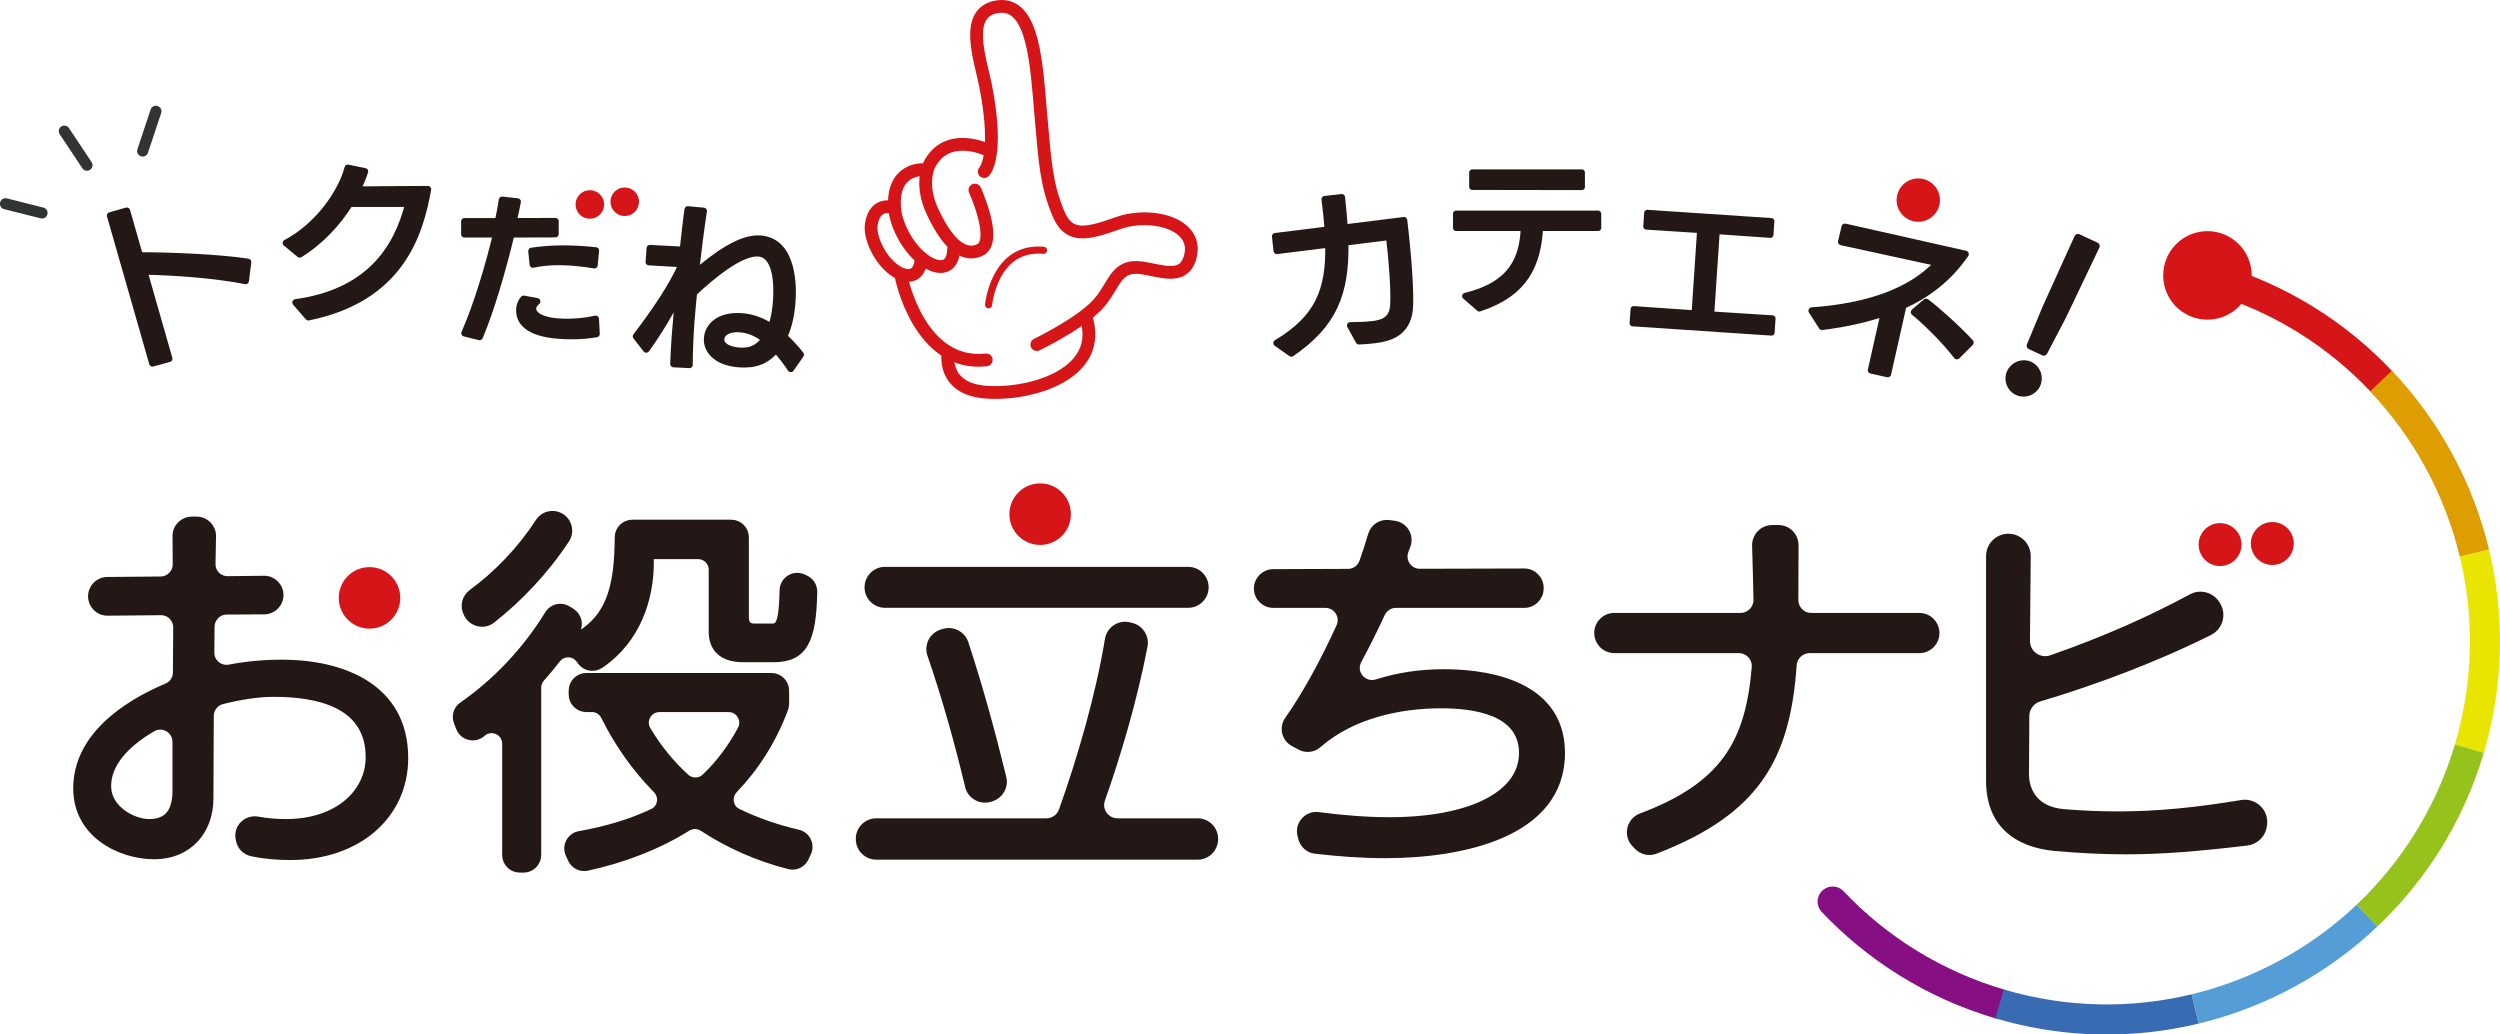 <svg width="290" height="120" viewBox="0 0 290 120" fill="none" xmlns="http://www.w3.org/2000/svg">
<g clip-path="url(#clip0_711_8669)">
<path d="M156.631 37.755C157.447 37.755 158.478 37.723 159.262 37.626C160.26 37.501 161.476 37.214 161.63 35.561C161.779 33.891 161.464 29.894 161.161 27.465L156.029 28.103C156.146 34.017 154.724 37.614 149.794 40.993L148.092 39.793C152.853 36.955 154.243 33.738 154.109 28.342L148.117 29.086L147.931 27.416L154.041 26.656C153.96 25.513 153.835 24.352 153.681 23.12L155.641 22.898C155.778 24.154 155.883 25.335 155.96 26.418L162.854 25.561C163.303 29.166 163.686 34.191 163.505 35.925C163.189 38.689 161.128 39.223 159.427 39.433C158.74 39.518 158.053 39.562 157.637 39.574L156.635 37.751L156.631 37.755Z" fill="#231815" stroke="#231815" stroke-width="0.776" stroke-linecap="round" stroke-linejoin="round"/>
<path d="M178.63 26.43C178.388 30.686 176.941 34.024 171.599 35.77L169.967 34.344C175.386 33.03 176.642 29.991 176.772 26.43H168.916V24.797H185.379V26.43H178.63ZM170.791 21.664V20.015H183.484V21.684L170.791 21.664Z" fill="#231815" stroke="#231815" stroke-width="0.735" stroke-linecap="round" stroke-linejoin="round"/>
<path d="M189.397 37.497L189.506 35.872L196.581 36.361L197.228 26.673L190.981 26.273L191.086 24.7L205.464 25.658L205.358 27.23L199.131 26.798L198.485 36.486L205.601 36.943L205.492 38.568L189.393 37.493L189.397 37.497Z" fill="#231815" stroke="#231815" stroke-width="0.727" stroke-linecap="round" stroke-linejoin="round"/>
<path d="M217.07 42.937L218.565 36.284C216.318 37.056 213.905 37.557 211.36 37.885L210.18 36.05C216.581 35.605 221.725 33.855 224.804 30.484L213.61 28.047L214.015 26.337L220.387 27.772L222.299 28.204L227.976 29.482C226.012 32.347 223.487 34.186 220.755 35.435L218.973 43.365L217.061 42.933L217.07 42.937ZM227.006 41.28C225.382 39.198 223.155 37.084 222.056 36.207L223.426 35.051C224.63 35.928 227.309 38.353 228.546 39.74L227.006 41.276V41.28Z" fill="#231815" stroke="#231815" stroke-width="0.804" stroke-linecap="round" stroke-linejoin="round"/>
<path d="M234.028 45.431C233.196 45.043 232.828 44.029 233.216 43.2C233.604 42.371 234.627 41.979 235.455 42.363C236.287 42.751 236.655 43.766 236.259 44.615C235.871 45.447 234.857 45.815 234.028 45.431ZM235.52 40.108L237.33 35.751L241.04 27.566L243.137 28.54L239.278 36.632L237.083 40.831L235.524 40.104L235.52 40.108Z" fill="#231815" stroke="#231815" stroke-width="0.857" stroke-linecap="round" stroke-linejoin="round"/>
<path d="M222.52 25.726C223.908 25.726 225.034 24.601 225.034 23.212C225.034 21.824 223.908 20.698 222.52 20.698C221.132 20.698 220.007 21.824 220.007 23.212C220.007 24.601 221.132 25.726 222.52 25.726Z" fill="#D61518"/>
<path d="M28.489 32.574C24.663 31.838 20.084 31.547 16.718 31.474L19.615 41.607L17.688 42.137L12.786 25.007L14.71 24.457L16.197 29.647C18.936 29.631 25.382 29.845 28.764 30.395L28.493 32.574H28.489Z" fill="#231815" stroke="#231815" stroke-width="0.776" stroke-linecap="round" stroke-linejoin="round"/>
<path d="M34.296 35.088C42.709 33.928 46.055 28.956 47.389 23.617H40.564C39.19 25.82 37.218 27.99 34.761 29.498L33.177 28.184C36.967 26.192 39.618 22.267 40.349 19.482L42.322 19.886C42.107 20.581 41.8 21.297 41.432 22.012C42.515 21.992 49.147 21.956 49.632 21.956C48.702 27.121 46.52 34.607 35.767 36.789L34.296 35.088Z" fill="#231815" stroke="#231815" stroke-width="0.776" stroke-linecap="round" stroke-linejoin="round"/>
<path d="M53.899 38.648C55.366 35.301 56.712 30.75 57.568 27.169H53.879V25.682H57.782C57.997 24.732 58.142 23.891 58.247 23.192L60.037 23.39C59.912 24.105 59.734 24.877 59.552 25.682L64.422 25.666V27.153L59.302 27.169C58.3 31.324 56.922 36.049 55.633 39.077L53.895 38.648H53.899ZM69.186 38.737C68.22 38.899 67.271 38.971 66.341 38.971C64.05 38.971 60.256 38.668 60.256 35.98C60.256 35.516 60.397 35.067 60.74 34.675L62.296 34.962C61.957 35.249 61.811 35.536 61.811 35.803C61.811 36.68 63.173 37.359 65.678 37.359C66.733 37.359 67.881 37.27 69.097 36.999L69.186 38.737ZM68.952 30.75C67.626 30.536 66.212 30.374 64.85 30.374C63.775 30.374 62.737 30.463 61.823 30.677L61.662 29.121C62.826 28.944 64.026 28.851 65.315 28.851C66.515 28.851 67.784 28.923 69.109 29.065L68.948 30.746L68.952 30.75Z" fill="#231815" stroke="#231815" stroke-width="0.776" stroke-linecap="round" stroke-linejoin="round"/>
<path d="M91.735 42.78C91.246 42.044 90.66 41.26 90.01 40.549C88.826 41.947 87.512 42.355 85.698 42.222C83.204 42.04 81.936 40.686 82.041 39.231C82.138 37.873 83.378 36.519 86.053 36.713C87.27 36.802 88.421 37.246 89.476 37.921C89.824 36.984 89.981 35.913 90.054 34.894C90.199 32.877 90.062 29.518 87.965 29.369C85.928 29.223 82.602 31.972 80.473 33.964C80.372 35.06 80.255 36.175 80.178 37.214C80.044 39.049 79.98 40.771 79.972 42.315L78.133 42.222C78.161 41.28 78.214 40.262 78.295 39.126C78.4 37.647 78.557 36.014 78.715 34.401C77.741 36.236 76.501 38.394 74.965 40.528L73.789 39.017C76.137 35.937 77.915 33.257 79.034 30.808L79.067 30.61L75.272 30.395L75.389 28.799L79.228 28.997C79.438 27.186 79.596 25.594 79.786 24.304L81.621 24.478C81.326 26.341 80.998 28.928 80.683 31.652C82.95 29.708 85.855 27.534 88.187 27.699C92.159 27.986 91.998 33.532 91.897 34.951C91.796 36.369 91.505 37.893 90.939 39.053C91.634 39.684 92.305 40.415 92.874 41.139L91.731 42.78H91.735ZM85.831 38.16C84.793 38.083 83.706 38.406 83.641 39.348C83.58 40.165 84.611 40.621 85.77 40.706C87.047 40.799 87.961 40.383 88.716 39.356C87.88 38.693 86.93 38.245 85.835 38.164L85.831 38.16Z" fill="#231815" stroke="#231815" stroke-width="0.776" stroke-linecap="round" stroke-linejoin="round"/>
<path d="M27.741 97.284C27.483 96.007 28.606 94.907 29.887 95.133C31.043 95.34 32.134 95.424 33.168 95.424C39.258 95.424 42.83 91.892 42.83 87.834C42.83 81.569 36.696 80.421 31.758 80.421C29.899 80.421 27.749 80.769 25.757 81.278C24.949 81.484 24.391 82.216 24.387 83.048C24.379 86.314 24.347 89.507 24.347 92.599C24.347 96.484 21.789 99.264 17.905 99.264C14.022 99.264 8.906 96.839 8.906 91.451C8.906 85.538 14.41 81.763 19.368 79.669C20.035 79.386 20.468 78.731 20.471 78.008C20.48 76.476 20.496 74.431 20.504 72.786C20.508 71.767 19.68 70.939 18.661 70.951L12.47 71.007C11.456 71.016 10.628 70.195 10.628 69.18V69.168C10.628 68.166 11.436 67.35 12.438 67.341L18.637 67.285C19.643 67.277 20.451 66.456 20.447 65.45C20.439 64.354 20.443 63.267 20.427 62.184C20.411 61.169 21.235 60.341 22.254 60.341H22.819C23.838 60.341 24.662 61.173 24.646 62.192C24.63 63.211 24.605 64.326 24.589 65.397C24.573 66.468 25.41 67.257 26.436 67.248L30.627 67.2C31.641 67.188 32.473 68.008 32.473 69.027C32.473 70.033 31.661 70.846 30.659 70.854L26.294 70.878C25.292 70.882 24.488 71.695 24.48 72.697C24.472 73.699 24.464 74.702 24.452 75.704C24.444 76.856 25.494 77.713 26.626 77.499C28.61 77.123 30.627 76.933 32.691 76.933C39.662 76.933 46.94 79.669 46.94 87.923C46.94 94.632 41.468 99.353 33.661 99.353C32.263 99.353 30.699 99.244 29.188 98.913C28.481 98.759 27.931 98.197 27.786 97.486L27.745 97.284H27.741ZM20.419 86.059C20.419 84.653 18.892 83.768 17.675 84.475C14.685 86.217 12.479 88.517 12.479 91.189C12.479 93.86 15.432 95.424 17.287 95.424C19.582 95.424 20.375 94.014 20.419 91.852V86.059Z" fill="#231815" stroke="#231815" stroke-width="0.824" stroke-linecap="round" stroke-linejoin="round"/>
<path d="M86.238 76.407C83.636 76.407 82.621 75.085 82.621 73.274V66.084C82.621 65.178 81.89 64.447 80.985 64.447H75.429V65.461C75.388 69.386 73.97 74.184 69.65 77.114C68.902 77.623 67.888 77.454 67.367 76.714L67.242 76.536C66.607 75.635 65.294 75.606 64.615 76.475C64.037 77.219 63.427 77.955 62.78 78.682C62.518 78.981 62.368 79.365 62.368 79.761V99.175C62.368 100.08 61.637 100.812 60.732 100.812H60.299C59.394 100.812 58.663 100.08 58.663 99.175V86.269C58.663 84.866 57.014 84.119 55.951 85.036C55.935 85.048 55.919 85.064 55.907 85.076C55.05 85.816 53.721 85.485 53.308 84.43L53.05 83.763C52.779 83.068 53.009 82.267 53.62 81.843C57.434 79.196 60.95 75.562 63.609 71.221C64.086 70.445 65.108 70.215 65.876 70.704L66.324 70.99C67.064 71.463 67.314 72.442 66.858 73.197C66.668 73.513 66.466 73.832 66.248 74.155C70.749 71.993 71.674 68.198 71.719 62.373V62.333C71.719 61.427 72.45 60.696 73.356 60.696H84.82C85.725 60.696 86.456 61.427 86.456 62.333V71.597C86.456 72.478 86.897 72.745 87.515 72.745H89.633C90.469 72.745 90.768 71.872 90.845 68.468C90.873 67.288 92.098 66.52 93.168 67.013L93.439 67.139C94.033 67.413 94.401 68.016 94.389 68.671C94.28 74.333 93.253 76.407 89.722 76.407H86.234H86.238ZM91.564 100.424C87.867 99.49 84.505 97.978 81.526 96.03C80.977 95.674 80.286 95.666 79.728 96.014C76.326 98.136 72.406 99.664 68.094 100.597C67.355 100.759 66.599 100.367 66.28 99.68L66.017 99.114C65.565 98.14 66.163 97.004 67.217 96.818C70.394 96.256 73.218 95.404 75.724 94.215C76.734 93.738 76.932 92.396 76.148 91.6C73.699 89.11 71.674 86.237 70.131 83.116C69.852 82.554 69.29 82.187 68.66 82.187H68.013C67.108 82.187 66.377 81.455 66.377 80.55V80.117C66.377 79.212 67.108 78.48 68.013 78.48H89.491C90.396 78.48 91.128 79.212 91.128 80.117V81.621C91.128 81.819 91.091 82.021 91.023 82.211C89.661 85.877 87.665 88.989 85.171 91.596C84.404 92.4 84.59 93.726 85.592 94.211C87.709 95.242 90.037 96.058 92.574 96.648C93.589 96.883 94.13 97.99 93.686 98.932L93.411 99.522C93.084 100.222 92.308 100.61 91.556 100.42L91.564 100.424ZM75.085 84.672C76.318 86.746 77.813 88.569 79.542 90.161C80.185 90.751 81.175 90.747 81.805 90.145C83.442 88.581 84.824 86.746 85.967 84.62C86.557 83.525 85.773 82.191 84.529 82.191H76.491C75.219 82.191 74.434 83.581 75.085 84.676V84.672Z" fill="#231815" stroke="#231815" stroke-width="0.824" stroke-linecap="round" stroke-linejoin="round"/>
<path d="M99.686 97.344V97.299C99.686 96.216 100.562 95.335 101.649 95.335H121.386C122.21 95.335 122.953 94.822 123.228 94.041C125.362 88.076 127.512 80.695 128.582 74.176C128.768 73.048 129.872 72.32 130.983 72.591L131.245 72.656C132.268 72.906 132.906 73.913 132.704 74.948C131.516 81.128 129.601 87.603 127.782 92.724C127.33 94.001 128.279 95.335 129.633 95.335H138.927C140.01 95.335 140.891 96.212 140.891 97.299V97.344C140.891 98.427 140.014 99.308 138.927 99.308H101.649C100.566 99.308 99.686 98.431 99.686 97.344ZM100.7 68.129C100.7 67.046 101.577 66.165 102.664 66.165H137.828C138.911 66.165 139.792 67.042 139.792 68.129C139.792 69.212 138.915 70.093 137.828 70.093H102.664C101.581 70.093 100.7 69.216 100.7 68.129ZM112.354 91.184C111.251 86.532 109.707 80.921 107.974 75.93C107.602 74.867 108.212 73.711 109.295 73.408L109.533 73.339C110.54 73.056 111.598 73.606 111.926 74.6C113.542 79.495 115.033 84.899 116.33 90.222C116.573 91.216 116.003 92.231 115.029 92.546L114.867 92.599C113.776 92.954 112.617 92.303 112.35 91.188L112.354 91.184Z" fill="#231815" stroke="#231815" stroke-width="0.824" stroke-linecap="round" stroke-linejoin="round"/>
<path d="M150.907 96.856C150.608 95.603 151.659 94.448 152.936 94.613C155.898 94.997 158.577 95.207 161.175 95.207C170.441 95.207 176.616 92.253 176.616 87.354C176.616 82.455 170.882 81.752 167.176 81.752C162.198 81.752 156.726 82.997 152.896 86.364C152.326 86.865 151.501 86.954 150.831 86.594L150.051 86.174C149.081 85.648 148.79 84.399 149.428 83.498C151.497 80.588 153.696 76.497 155.417 72.698C155.971 71.481 155.082 70.103 153.748 70.103H147.699C146.685 70.103 145.864 69.283 145.864 68.268C145.864 67.258 146.681 66.437 147.691 66.433L156.367 66.401C157.143 66.401 157.834 65.908 158.092 65.176C158.476 64.093 158.82 63.046 159.098 62.068C159.349 61.187 160.194 60.617 161.103 60.734L161.729 60.815C162.897 60.964 163.628 62.161 163.22 63.268C163.143 63.474 163.067 63.681 162.986 63.891C162.525 65.095 163.406 66.393 164.699 66.389L176.814 66.356C177.828 66.356 178.653 67.177 178.653 68.191V68.268C178.653 69.283 177.832 70.103 176.818 70.103H161.923C161.204 70.103 160.557 70.528 160.254 71.178C159.406 73.021 158.464 74.893 157.547 76.594C156.755 78.062 158.157 79.707 159.741 79.201C162.182 78.429 164.695 78.041 167.492 78.041C171.197 78.041 181.126 78.704 181.126 87.354C181.126 96.796 169.48 99.136 160.699 99.136C157.939 99.136 155.348 98.938 152.576 98.623C151.813 98.538 151.182 97.976 151.004 97.228L150.915 96.856H150.907Z" fill="#231815" stroke="#231815" stroke-width="0.824" stroke-linecap="round" stroke-linejoin="round"/>
<path d="M208.005 77.131C207.253 87.769 203.895 94.07 192.002 98.646C191.283 98.921 190.471 98.727 189.941 98.165L189.654 97.862C188.709 96.864 189.093 95.227 190.382 94.746C200.04 91.136 202.897 86.072 203.612 77.414C203.705 76.302 202.812 75.348 201.697 75.348H187.262C186.203 75.348 185.343 74.487 185.343 73.428C185.343 72.37 186.203 71.509 187.262 71.509H201.895C202.965 71.509 203.83 70.636 203.814 69.564C203.786 67.641 203.717 65.591 203.656 63.291C203.628 62.212 204.497 61.315 205.576 61.315H206.299C207.366 61.315 208.227 62.18 208.219 63.247C208.207 65.147 208.198 67.774 208.198 69.593C208.198 70.652 209.055 71.513 210.118 71.513H222.645C223.704 71.513 224.564 72.374 224.564 73.433C224.564 74.492 223.704 75.353 222.645 75.353H209.916C208.91 75.353 208.077 76.132 208.005 77.139V77.131Z" fill="#231815" stroke="#231815" stroke-width="0.824" stroke-linecap="round" stroke-linejoin="round"/>
<path d="M262.562 95.672C262.485 96.711 261.677 97.551 260.642 97.673C255.131 98.331 250.859 98.691 246.592 98.691C243.945 98.691 241.254 98.558 238.296 98.295C233.928 97.855 230.796 95.559 230.796 90.571V64.505C230.796 63.3 231.77 62.326 232.974 62.326C234.182 62.326 235.16 63.308 235.152 64.517C235.132 67.019 235.095 71.073 235.063 74.327C235.047 75.83 236.53 76.897 237.952 76.408C244.224 74.238 249.889 71.667 254.205 69.315C255.236 68.753 256.521 69.1 257.123 70.107L257.192 70.22C257.842 71.311 257.422 72.722 256.29 73.288C249.772 76.55 242.583 79.177 236.534 80.98C235.617 81.254 234.994 82.103 234.99 83.061C234.982 86.331 234.95 88.934 234.95 89.771C234.95 92.067 236.316 94.007 239.363 94.269C241.525 94.447 243.598 94.536 245.671 94.536C250.273 94.536 254.779 94.083 260.044 93.21C261.439 92.98 262.687 94.108 262.582 95.518L262.57 95.668L262.562 95.672Z" fill="#231815" stroke="#231815" stroke-width="0.824" stroke-linecap="round" stroke-linejoin="round"/>
<path d="M120.658 63.212C122.629 63.212 124.226 61.614 124.226 59.643C124.226 57.672 122.629 56.074 120.658 56.074C118.687 56.074 117.09 57.672 117.09 59.643C117.09 61.614 118.687 63.212 120.658 63.212Z" fill="#D61518"/>
<path d="M42.863 72.924C44.834 72.924 46.431 71.326 46.431 69.355C46.431 67.384 44.834 65.786 42.863 65.786C40.892 65.786 39.295 67.384 39.295 69.355C39.295 71.326 40.892 72.924 42.863 72.924Z" fill="#D61518"/>
<path d="M68.422 25.374C69.337 25.374 70.079 24.632 70.079 23.717C70.079 22.802 69.337 22.06 68.422 22.06C67.507 22.06 66.766 22.802 66.766 23.717C66.766 24.632 67.507 25.374 68.422 25.374Z" fill="#D61518"/>
<path d="M72.469 25.059C73.384 25.059 74.126 24.317 74.126 23.402C74.126 22.487 73.384 21.745 72.469 21.745C71.554 21.745 70.812 22.487 70.812 23.402C70.812 24.317 71.554 25.059 72.469 25.059Z" fill="#D61518"/>
<path d="M257.528 65.66C258.903 65.66 260.018 64.546 260.018 63.17C260.018 61.795 258.903 60.681 257.528 60.681C256.154 60.681 255.039 61.795 255.039 63.17C255.039 64.546 256.154 65.66 257.528 65.66Z" fill="#D61518"/>
<path d="M263.589 65.536C264.964 65.536 266.078 64.421 266.078 63.046C266.078 61.671 264.964 60.556 263.589 60.556C262.214 60.556 261.1 61.671 261.1 63.046C261.1 64.421 262.214 65.536 263.589 65.536Z" fill="#D61518"/>
<path d="M114.521 17.384C114.521 17.384 109.724 15.048 107.72 19.28C107.72 19.28 106.717 21.394 108.136 24.466C109.554 27.538 111.425 29.987 113.628 29.017C115.826 28.047 113.09 22.049 113.09 22.049" stroke="#D61518" stroke-width="1.483" stroke-linecap="round" stroke-linejoin="round"/>
<path d="M107.155 19.68C107.155 19.68 103.433 19.401 103.773 24.126C103.906 25.986 105.203 28.528 106.868 29.914C108.533 31.301 110.57 31.531 110.622 28.86" stroke="#D61518" stroke-width="1.483" stroke-linecap="round" stroke-linejoin="round"/>
<path d="M103.771 24.127C103.771 24.127 101.544 23.206 101.079 25.958C100.837 27.405 101.871 29.681 103.27 30.946C104.922 32.441 106.749 32.397 106.87 29.915" stroke="#D61518" stroke-width="1.483" stroke-linecap="round" stroke-linejoin="round"/>
<path d="M104.553 32.157C104.553 32.157 106.638 42.613 114.405 41.748" stroke="#D61518" stroke-width="1.483" stroke-linecap="round" stroke-linejoin="round"/>
<path d="M109.985 40.871C109.985 40.871 109.141 45.151 114.471 45.499C119.777 45.846 128.154 43.284 125.955 36.732" stroke="#D61518" stroke-width="1.483" stroke-linecap="round" stroke-linejoin="round"/>
<path d="M114.672 35.36C114.672 35.36 115.327 28.517 121.053 29.035" stroke="#D61518" stroke-width="0.824" stroke-linecap="round" stroke-linejoin="round"/>
<path d="M120.272 39.969C120.272 39.969 125.044 37.673 127.206 35.454C129.368 33.235 129.247 30.58 132.54 31.085C134.73 31.421 137.224 32.471 138.012 29.994C139.293 25.976 133.591 24.493 129.691 25.883C125.97 27.209 123.961 27.654 122.757 24.731C121.379 21.384 121.238 19.044 120.736 13.321C120.235 7.598 119.949 0.237 115.798 0.767C111.648 1.296 113.746 6.947 114.34 10.007C115.936 18.224 114.17 19.901 114.17 19.901" stroke="#D61518" stroke-width="1.483" stroke-linecap="round" stroke-linejoin="round"/>
<path d="M7.462 15.213L10.088 19.161" stroke="#323333" stroke-width="1.289" stroke-linecap="round" stroke-linejoin="round"/>
<path d="M0.637 23.637L4.872 24.703" stroke="#323333" stroke-width="1.289" stroke-linecap="round" stroke-linejoin="round"/>
<path d="M18.084 12.91L16.553 17.517" stroke="#323333" stroke-width="1.289" stroke-linecap="round" stroke-linejoin="round"/>
<path d="M54.747 68.76C57.612 66.67 60.437 63.76 62.502 60.547C63.031 59.727 64.09 59.435 64.955 59.892C65.933 60.406 66.264 61.658 65.658 62.58C63.27 66.206 60.227 69.415 57.063 71.897C56.157 72.608 54.832 72.325 54.27 71.323L54.202 71.197C53.737 70.365 53.975 69.326 54.747 68.764V68.76Z" fill="#231815" stroke="#231815" stroke-width="0.824" stroke-linecap="round" stroke-linejoin="round"/>
<path d="M256.064 37.08C258.898 37.08 261.196 34.782 261.196 31.947C261.196 29.112 258.898 26.814 256.064 26.814C253.229 26.814 250.932 29.112 250.932 31.947C250.932 34.782 253.229 37.08 256.064 37.08Z" fill="#D61518"/>
<path d="M286.446 86.844C288.713 79.181 288.782 71.396 287.032 64.149" stroke="#EAE500" stroke-width="3.491" stroke-miterlimit="10"/>
<path d="M276.203 44.198C271.079 38.786 264.512 34.603 256.851 32.331" stroke="#D61518" stroke-width="3.455" stroke-miterlimit="10" stroke-linecap="round"/>
<path d="M287.028 64.148C285.226 56.675 281.484 49.779 276.194 44.197" stroke="#DE9D00" stroke-width="3.491" stroke-miterlimit="10"/>
<path d="M254.642 117.037C262.113 115.234 269.007 111.492 274.588 106.201" stroke="#559DD6" stroke-width="3.491" stroke-miterlimit="10"/>
<path d="M274.58 106.2C279.991 101.075 284.173 94.507 286.444 86.844" stroke="#95C21B" stroke-width="3.491" stroke-miterlimit="10"/>
<path d="M212.587 104.583C217.711 109.996 224.277 114.179 231.939 116.451" stroke="#860F83" stroke-width="3.491" stroke-miterlimit="10" stroke-linecap="round"/>
<path d="M231.944 116.452C239.606 118.719 247.389 118.787 254.634 117.038" stroke="#396BB2" stroke-width="3.491" stroke-miterlimit="10"/>
</g>
<defs>
<clipPath id="clip0_711_8669">
<rect width="290" height="120" fill="white"/>
</clipPath>
</defs>
</svg>
